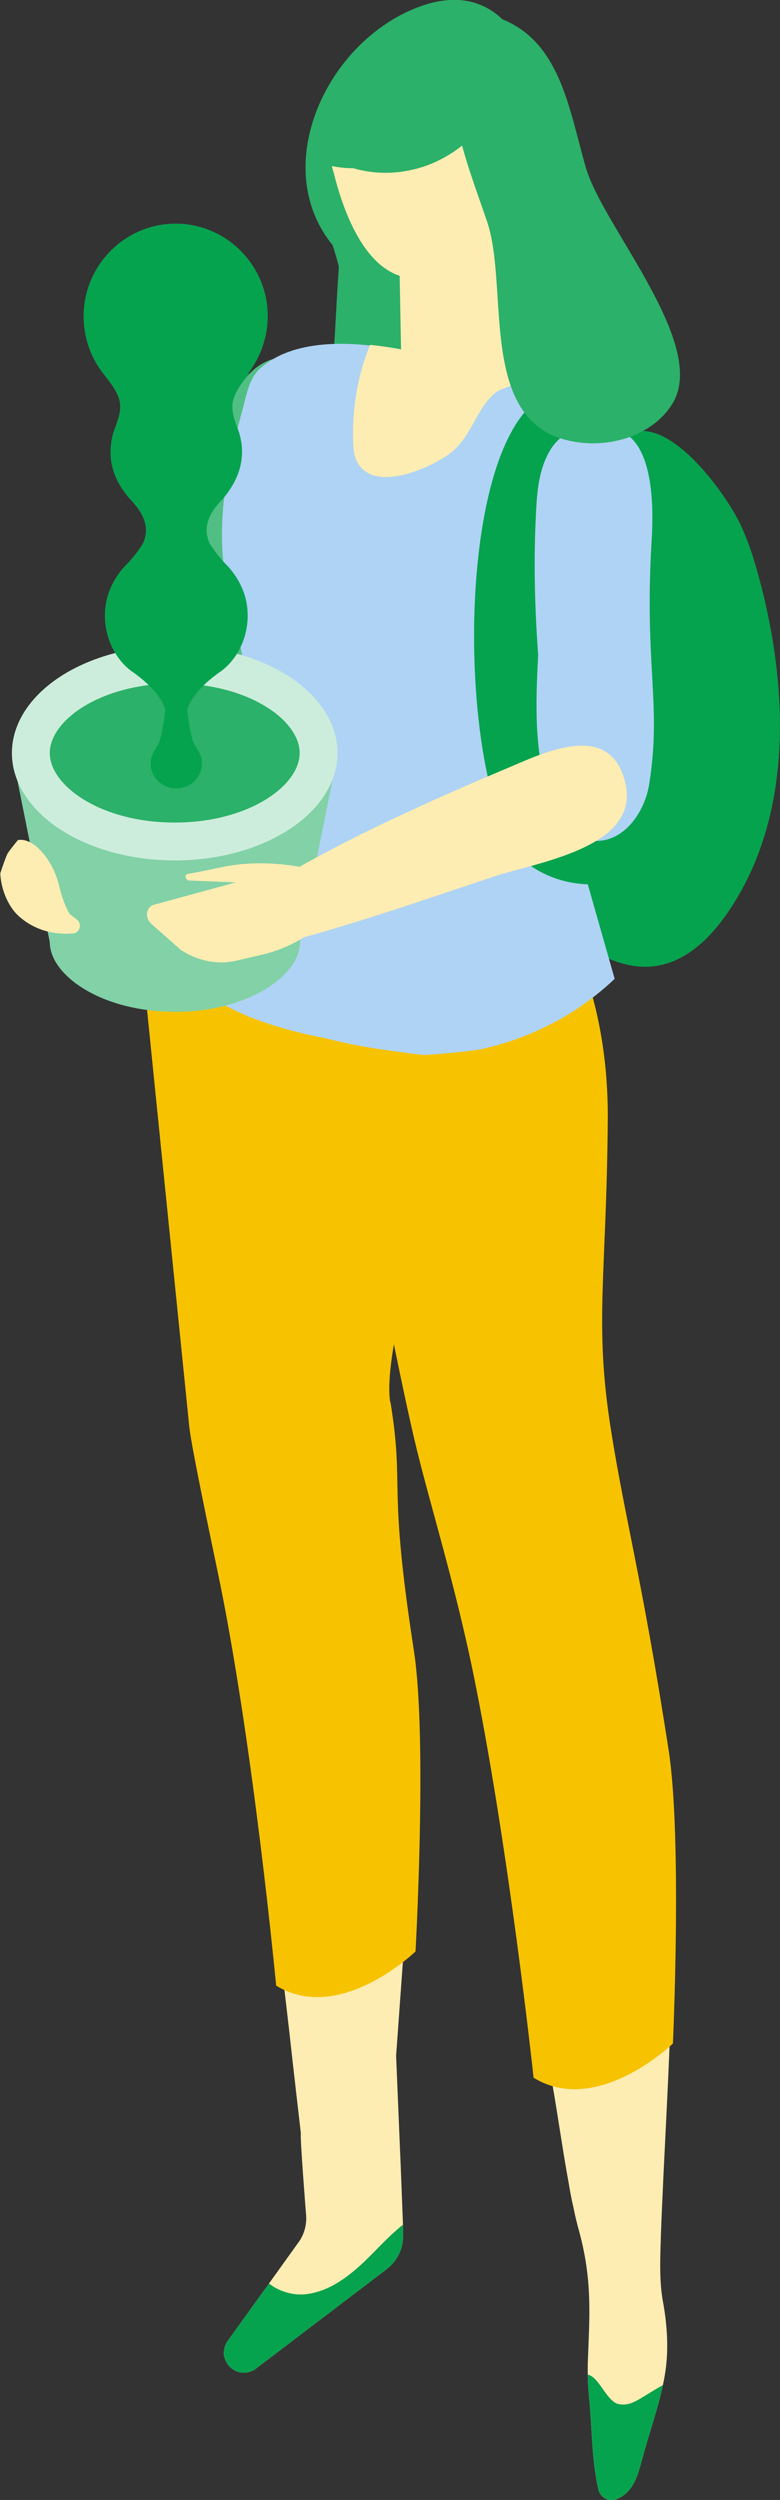 <?xml version="1.0" encoding="UTF-8"?>
<svg id="_レイヤー_2" data-name="レイヤー 2" xmlns="http://www.w3.org/2000/svg" width="24.91" height="79.81" viewBox="0 0 24.91 79.81">
  <rect x="0" y="0" width="24.91" height="79.81" fill="#333333" stroke="none"/>
  <defs>
    <style>
      .cls-1 {
        fill: #82d1a7;
      }

      .cls-2 {
        fill: #51bf84;
      }

      .cls-3 {
        fill: #643851;
      }

      .cls-4 {
        fill: #afd3f4;
      }

      .cls-5 {
        fill: #fdedb2;
      }

      .cls-6 {
        fill: #2bb169;
      }

      .cls-7 {
        fill: #cdeddc;
      }

      .cls-8 {
        fill: #f7c300;
      }

      .cls-9 {
        fill: #06a34f;
      }
    </style>
  </defs>
  <g id="ilust-2">
    <g id="item33">
      <path class="cls-5" d="M13.09,52.28c.2,1.95.24,3.91.1,5.87l-.54,7.48.09,2.16h0s.06,1.44.06,1.44l.07,1.8v.27c.03.45-.17.87-.53,1.15l-4.17,3.17c-.21.16-.5.17-.72.03-.17-.11-.27-.29-.3-.47-.01-.15.02-.3.11-.43l1.33-1.85.94-1.31c.2-.27.28-.61.24-.94,0,0-.2-2.54-.16-2.53,0,0-.26-2.24-.38-3.34-.64-5.6-1.46-11.12-2.17-16.7-.09-.74-.18-1.55.2-2.2.37-.64,1.1-.98,1.81-1.18.33-.09.68-.17,1.01-.07.23.07.43.22.59.39.65.65.91,1.57,1.16,2.44.45,1.61,1.07,3.14,1.24,4.83Z"/>
      <path class="cls-8" d="M12.46,44.75c-.37-2.36,3.04-11.71,3.12-14.82-.47-.06.67-3.67-5.43-1.14-1.53.63-2.9,3.14-4.19,2.07l-1.42-.16,1.5,14.8c.06.69.86,4.4,1.02,5.21,1.05,5.28,1.72,12.29,1.76,12.68,2.03,1.25,4.45-1.09,4.45-1.09,0,0,.38-6.78-.05-9.59-.85-5.49-.29-5.09-.75-7.95Z"/>
      <path class="cls-9" d="M12.87,71.03v.27c.03.45-.17.87-.53,1.15l-4.17,3.17c-.21.16-.5.17-.72.03-.17-.11-.27-.29-.3-.47-.01-.15.02-.3.11-.43l1.33-1.85c.33.26.78.39,1.19.34.77-.09,1.42-.61,1.97-1.15.36-.36.71-.74,1.11-1.06Z"/>
      <g>
        <path class="cls-3" d="M10.3,5.81s0,.01,0,.02c0,0,0,0,0-.01,0,0,0,0,0,0Z"/>
        <path class="cls-3" d="M10.34,5.72s-.02.06-.03.1c.06.05.11.11.17.17-.05-.09-.09-.18-.14-.26Z"/>
        <path class="cls-6" d="M11.89,4.41c-.31-.18-.59.28-.65.62-.53,2.74-.44,5.38-.74,8.13-.08.76-.12,1.54.08,2.28.65,2.42,3.68,2.36,5.08.61,1.47-1.85,1.03-6.24,0-8.15-.76-1.4-5.12-3.26-4.7-1.16-.09-.21-.2-.41-.34-.59l.38.87c-.24-.39-.56-.68-.69-1.17-.29.81.54,2.2.58,3.14,0,.23,0,.47,0,.7l1-5.28Z"/>
      </g>
      <path class="cls-9" d="M24.11,17.99c-.12-.42-.27-.82-.45-1.22-.45-.95-1.9-2.96-3.1-3.01-1.54-.06-1,.83-1.21,2.15-.28,1.8-1.66,3.48-2.13,5.27-.43,1.62-.42,3.31-.41,4.99,0,.78.02,1.6.36,2.3.62,1.26,2.28,2.59,3.77,2.37.97-.14,1.73-.88,2.29-1.69,2.11-3.06,1.97-7.16,1-10.75-.04-.14-.08-.28-.12-.42Z"/>
      <path class="cls-5" d="M21.21,56.9c.46,4.1.18,8.35-.02,12.5-.03.72-.07,1.45-.09,2.17-.02.64-.04,1.28.07,1.9.04.21.07.42.09.6.09.81.05,1.44-.09,2.07-.15.73-.42,1.47-.69,2.47-.09.32-.18.65-.4.9-.11.13-.26.23-.43.29-.24.07-.48-.08-.54-.32-.22-.97-.2-1.98-.3-2.97-.02-.23-.04-.47-.04-.7,0-.1,0-.21,0-.31.01-.28.02-.55.03-.81.05-1.2.04-2.18-.3-3.44-.07-.25-.13-.49-.18-.75-.06-.25-.11-.51-.15-.76-.2-1.08-.35-2.19-.54-3.26-.69-3.74-1.38-7.49-2.08-11.24-.38-2.04-.79-4.07-1.1-6.15-.4-2.71,1.79-4.95,3.67-2.25.3.43,1.01,1.5,1.2,1.99.62,1.64,1.2,3.17,1.38,4.91.19,1.05.38,2.09.49,3.15Z"/>
      <path class="cls-8" d="M17.18,28.21l-1.21-.12c-.02-.07-.03-.12-.03-.12l-.26.09-4.33-.42-1.71-.21s.18.99.46,2.54l-4.93,1.68s1.52,2.41,5.89,3.44c.76,4.05,1.65,8.63,2.17,10.85.48,2.05,1.34,4.7,1.97,7.91,1.05,5.28,1.8,12.09,1.84,12.48,2.03,1.25,4.45-1.09,4.45-1.09,0,0,.3-6.58-.14-9.39-.85-5.49-1.39-7.36-1.84-10.21-.54-3.42-.14-4.86-.1-9.91.03-5.05-2.24-7.52-2.24-7.52Z"/>
      <path class="cls-2" d="M4.77,21.66c.54-2.75,1.24-5.55,2.29-8.15.24-.6.52-1.22.99-1.66.75-.71,2-.6,2.59.31.56.86-.03,2.55-.39,3.44-1.54,3.76-1.67,4.91-2.89,7.21-.52.98-1.54,1.98-2.54.93-.46-.48-.16-1.5-.05-2.08Z"/>
      <g>
        <path class="cls-4" d="M18,23.82c-.08,1.02.08,1.99.43,3.21.4,1.41.8,2.81,1.2,4.22-.39.37-.81.7-1.25.99-.17.11-.35.22-.53.32-.28.15-.57.29-.86.42-.55.23-1.12.41-1.7.53-.56.08-1.13.13-1.71.17-.13-.01-.27-.03-.41-.04-.13-.02-.46-.06-.87-.12-.57-.08-1.23-.2-1.89-.37-1.67-.32-3.66-.94-4.59-2.16.35-1.63,1.67-3.58,2.01-5.15.57-2.68-.04-4.59-.58-7.15-.12-.57-.17-1.15-.16-1.72.01-1.33.31-2.64.65-3.87.13-.48.21-1.02.57-1.34.83-.74,2.15-.88,3.51-.73,1.2.12,2.43.46,3.4.78.6.2.97.28,1.32.35.43.09.82.15,1.56.4.26.09,1.7.77,1.88.98.78.9.5,2.58.21,3.58-.47,1.63-1.25,3.16-1.8,4.85-.22.67-.35,1.28-.4,1.86Z"/>
        <path class="cls-5" d="M16.54,12.14s-.01.02-.02.02c-.16.2-.49.21-.7.38-.63.52-.75,1.41-1.46,1.94-.49.37-1.73.95-2.48.68-.24-.09-.43-.26-.53-.55-.05-.15-.06-.31-.07-.47-.04-1.07.13-2.15.54-3.13,1.2.12,2.43.46,3.4.78.6.2.97.28,1.32.35Z"/>
      </g>
      <path class="cls-9" d="M20.49,13.73c-.38-.54-1.09-1.01-1.71-1.21-4.51-1.45-4.43,13.17-1.93,15.05.9.68,2.16.85,3.22.45.16-.37-.12-.8-.47-1.01-.35-.21-.76-.29-1.1-.51-2.06-1.28-1.15-5.65-1.25-7.62-.04-.86-.11-1.71.19-2.54.31-.84.83-1.6,1.25-2.39l.08.04c.31.43,1.3,1.34,1.87,1.21.77-.18.17-1-.15-1.46Z"/>
      <path class="cls-4" d="M17.6,24.72c-.38-2.75-.63-5.6-.48-8.38.03-.64.09-1.31.4-1.88.48-.91,1.7-1.21,2.55-.55.81.63.8,2.4.74,3.35-.24,4.03.33,5.23-.08,7.79-.18,1.09-1.13,2.27-2.42,1.6-.59-.3-.64-1.36-.72-1.93Z"/>
      <g>
        <g>
          <path class="cls-1" d="M.38,24.04l1.21,6.04c0,1.05,1.64,2.22,3.99,2.22.07,0,.13,0,.2,0,2.25-.06,3.8-1.2,3.8-2.22l1.21-6.04H.38Z"/>
          <ellipse class="cls-7" cx="5.58" cy="24.04" rx="5.2" ry="3.43"/>
          <path class="cls-6" d="M5.58,26.26c-2.35,0-3.99-1.17-3.99-2.22s1.64-2.22,3.99-2.22,3.99,1.17,3.99,2.22-1.64,2.22-3.99,2.22Z"/>
          <path class="cls-9" d="M7.92,11.93h0c.39-.51.63-1.15.63-1.84,0-1.62-1.32-2.95-2.94-2.95s-2.94,1.33-2.94,2.96c0,.68.23,1.32.63,1.83h0c.65.81.63,1.04.37,1.74-.09.23-.14.5-.14.76,0,.56.22,1.03.59,1.47h0c.5.51.66.95.45,1.44-.17.28-.38.54-.61.76h0c-.38.44-.61.95-.61,1.55,0,.76.37,1.47.94,1.84h0c.6.44.88.82.99,1.16-.06.54-.15.95-.23,1.12-.03.04-.05.07-.08.14h0c-.1.15-.16.28-.16.46,0,.45.37.8.82.8s.82-.35.82-.8c0-.18-.06-.32-.16-.46h0c-.03-.07-.06-.1-.08-.14-.09-.17-.17-.57-.23-1.11.1-.34.39-.73.99-1.17h0c.57-.37.94-1.08.94-1.84,0-.6-.23-1.11-.61-1.55h0c-.23-.22-.44-.49-.61-.76-.21-.5-.05-.93.45-1.44h0c.36-.44.59-.92.59-1.48,0-.26-.05-.5-.14-.74-.26-.7-.28-.95.37-1.76Z"/>
        </g>
        <path class="cls-5" d="M2.23,29.19s-.21-.33-.35-.94c-.19-.79-.81-1.53-1.31-1.43-.11.14-.23.28-.33.43-.09.2-.16.42-.23.63.02.51.25,1.05.57,1.35.59.54,1.28.61,1.75.57.22-.02.3-.3.13-.44l-.22-.17Z"/>
      </g>
      <path class="cls-5" d="M7.78,28.77s.08-.05.12-.08c.61-.36,1.19-.75,1.81-1.1,2.15-1.19,4.39-2.18,6.64-3.13,1.19-.51,3.19-1.42,3.63.58.44,2.05-2.92,2.5-4.26,2.96-.48.16-.95.32-1.43.48-1.81.61-3.58,1.19-5.43,1.67-.26.07-.52.13-.78.09-.75-.13-.87-1.02-.29-1.47Z"/>
      <path class="cls-5" d="M10.16,27.81s-1.45-.46-3.06-.13c-.46.1-.82.17-1.1.22-.12.02-.08.2.04.21l1.49.06-2.6.71c-.27.07-.32.42-.09.62l.94.83c.54.35,1.18.48,1.76.34l.86-.2c.83-.2,1.56-.62,2.13-1.23h0c.33-.36.24-.98-.2-1.3l-.16-.12Z"/>
      <path class="cls-9" d="M21.17,76.14c-.15.73-.42,1.47-.69,2.47-.09.32-.18.65-.4.9-.11.13-.26.23-.43.29-.24.07-.48-.08-.54-.32-.22-.97-.2-1.98-.3-2.97-.02-.23-.04-.47-.04-.7.36.06.61.87.99.94.43.08.66-.19,1.4-.6Z"/>
      <path class="cls-6" d="M13.65,8.89c-.67.26-1.37.26-2.01-.16-3.55-2.32-1.58-7.32,1.79-8.53,3.38-1.21,4.33,3.26,3.45,5.65-.47,1.26-1.68,2.46-3.22,3.04Z"/>
      <path class="cls-5" d="M12.91,7c-.06.01-.12.02-.18.03l.12,6.35,3.8-1.27-1.12-5.65c-.87.18-1.75.36-2.62.54Z"/>
      <path class="cls-5" d="M13.24,5.4c-.67.17-1.34.15-1.96-.03-.23,0-.45-.02-.68-.07.02.1.04.17.05.19.48,1.93,1.32,3.37,2.6,3.4,1.79.04,3.42-1.8,1.85-4.51,0,0,0-.02,0-.03-.53.51-1.16.88-1.85,1.05Z"/>
      <path class="cls-6" d="M20.94,9.51c.65,1.27,1.06,2.51.54,3.37-.6.98-1.88,1.4-3.02,1.24-.43-.06-.86-.19-1.21-.45-1.77-1.28-1.07-4.73-1.69-6.58-.76-2.24-1.36-3.5-.96-6.07.02-.16.06-.32.17-.44.19-.2.51-.19.78-.12,2.32.55,2.59,2.93,3.16,4.89.3,1.04,1.45,2.63,2.23,4.16Z"/>
    </g>
  </g>
</svg>